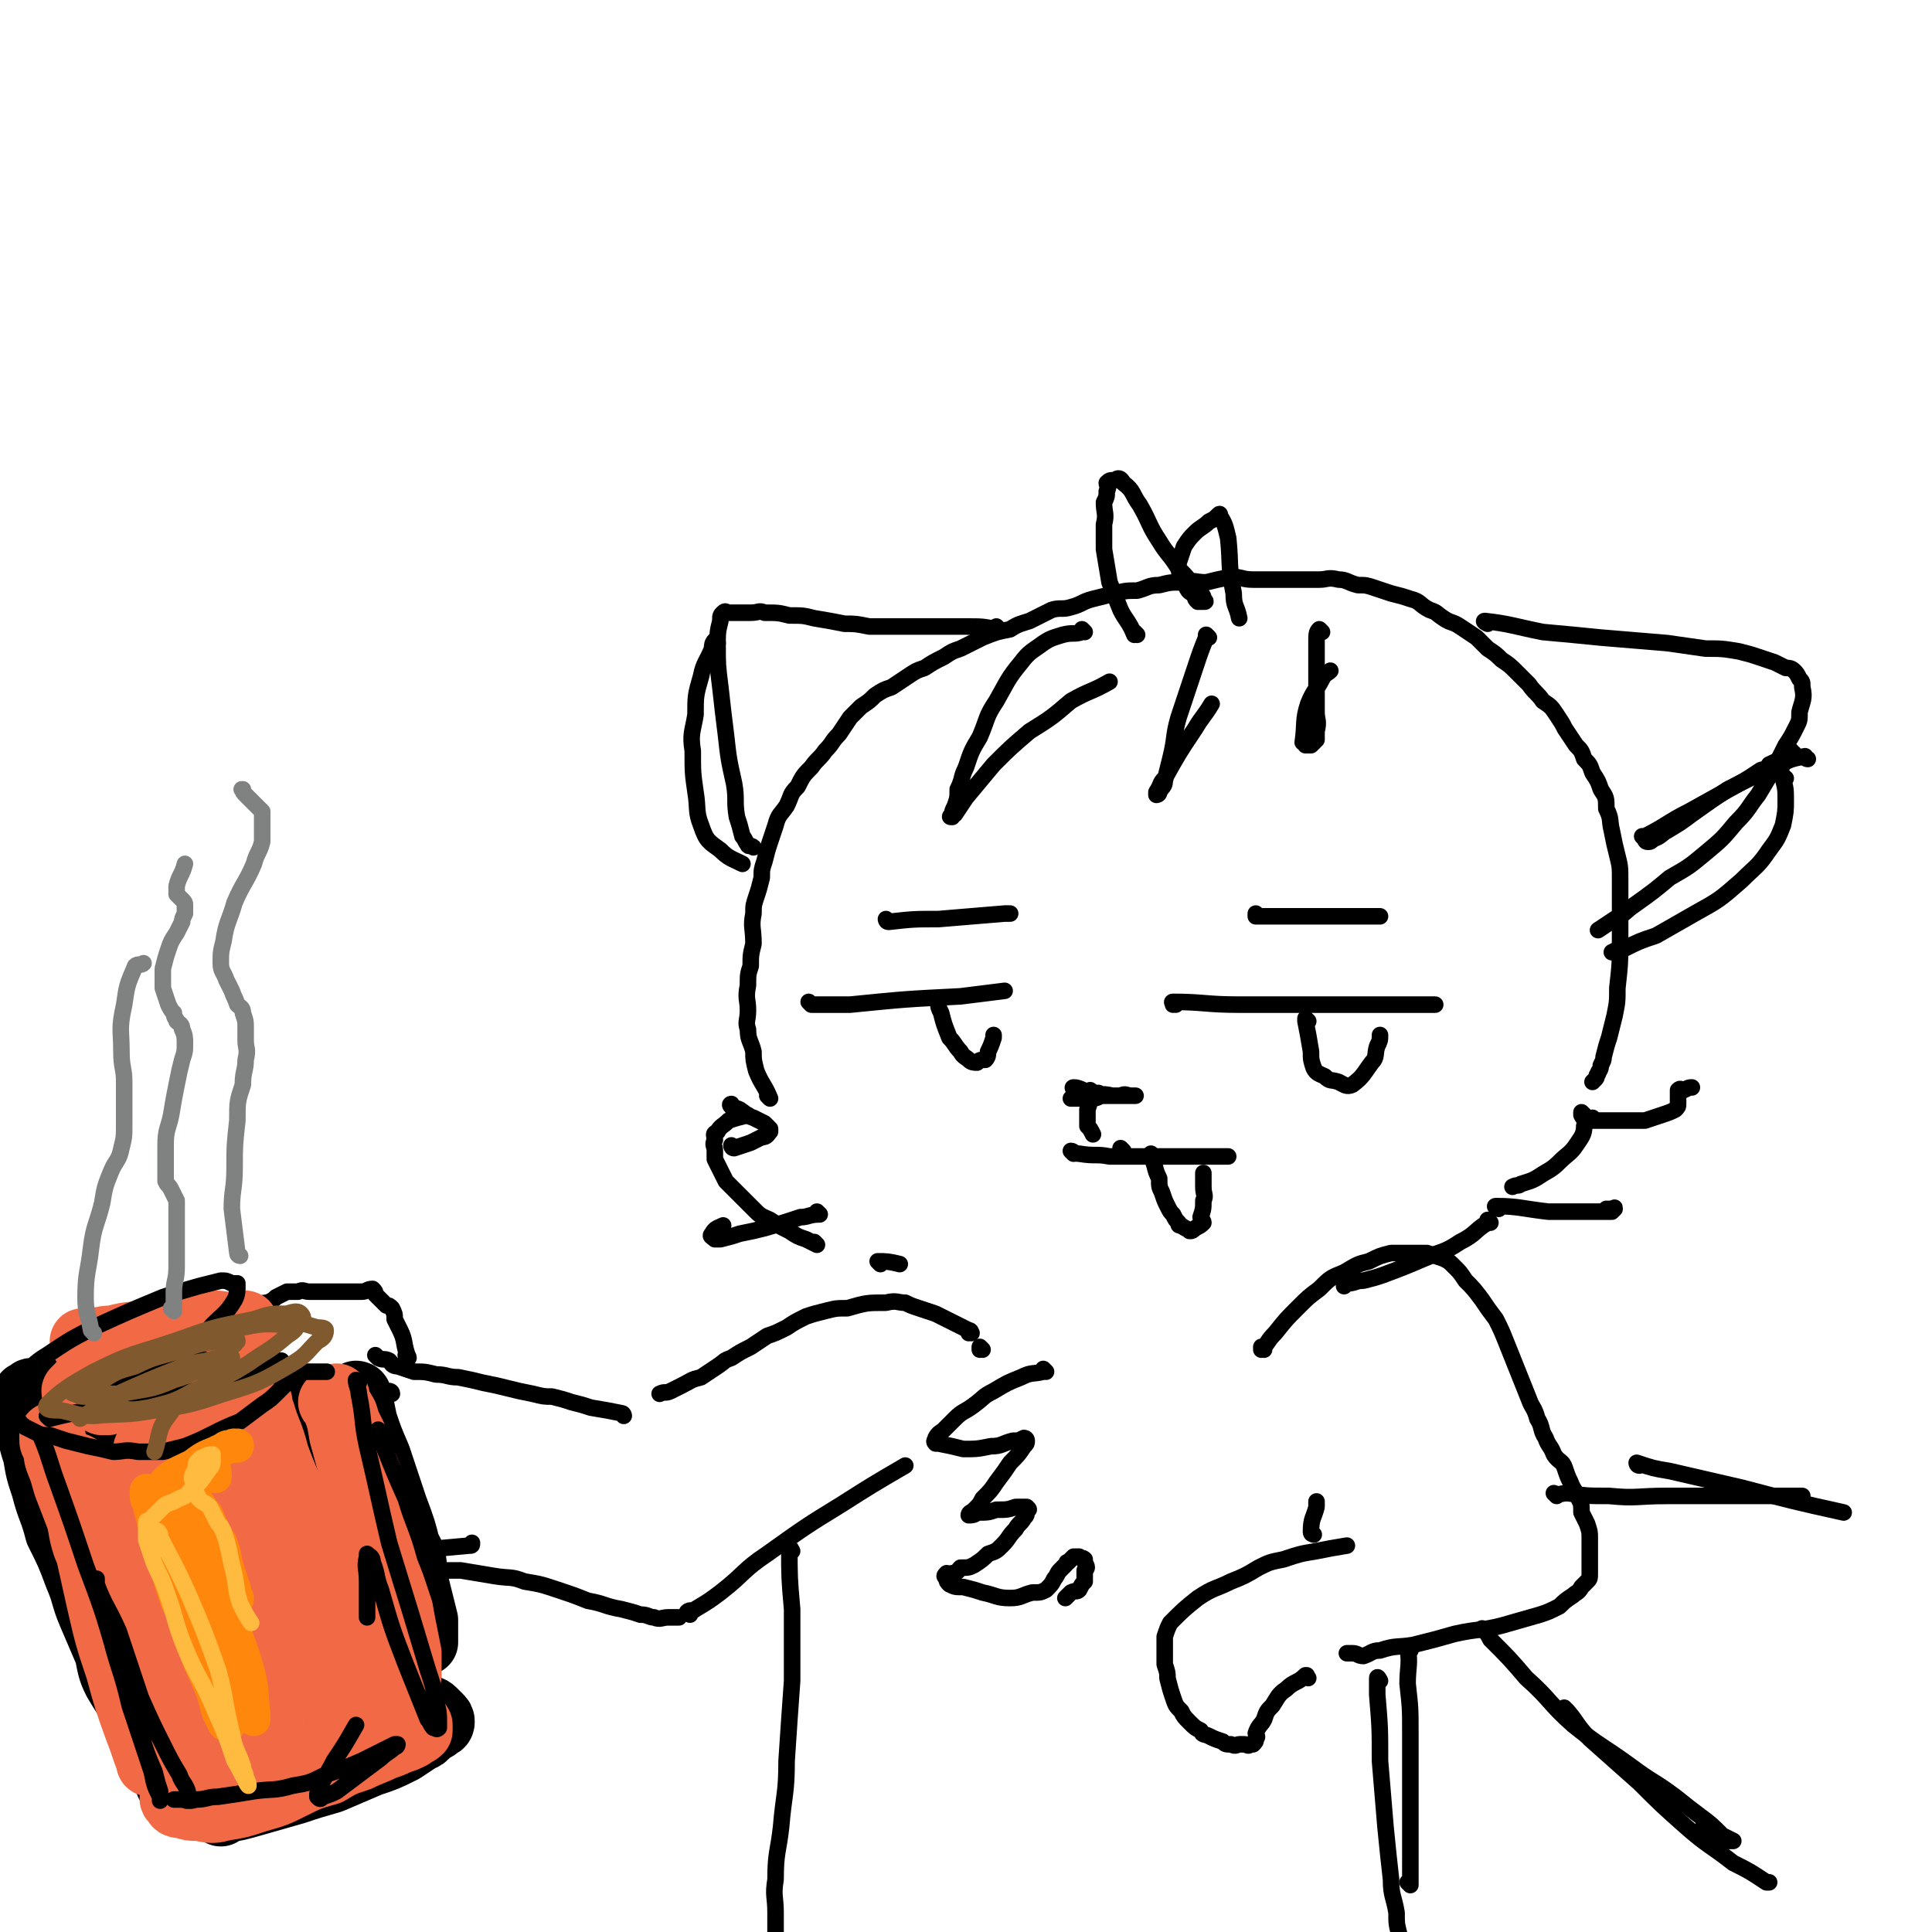 <svg viewBox='0 0 700 700' version='1.1' xmlns='http://www.w3.org/2000/svg' xmlns:xlink='http://www.w3.org/1999/xlink'><g fill='none' stroke='rgb(0,0,0)' stroke-width='6' stroke-linecap='round' stroke-linejoin='round'><path d='M426,364c0,0 -1,-1 -1,-1 0,0 0,0 0,1 0,0 0,0 0,0 1,0 -1,-1 0,-1 11,0 12,1 24,1 13,0 13,0 25,0 9,0 9,0 18,0 6,0 6,0 12,0 3,0 3,0 6,0 2,0 2,0 4,0 3,0 3,0 6,0 '/><path d='M474,370c0,0 -1,-1 -1,-1 0,0 0,0 0,1 1,5 1,5 2,11 0,3 0,3 1,6 1,2 2,2 4,3 2,2 2,1 5,2 2,1 3,2 5,1 4,-3 4,-4 7,-8 2,-2 1,-3 2,-6 1,-2 1,-2 1,-4 '/><path d='M294,364c0,0 -1,-1 -1,-1 0,0 0,0 1,1 0,0 0,0 0,0 2,0 2,0 4,0 5,0 5,0 10,0 20,-2 20,-2 40,-3 8,-1 8,-1 16,-2 0,0 0,0 0,0 '/><path d='M340,363c0,0 -1,-1 -1,-1 0,0 0,0 1,1 0,0 0,0 0,0 0,2 0,2 1,4 1,4 1,4 3,9 2,2 2,3 4,5 1,2 2,2 3,3 1,1 2,1 3,1 1,-1 1,-1 3,-1 1,-1 1,-2 1,-3 1,-2 1,-2 2,-5 0,-1 0,-1 0,-1 '/><path d='M390,395c0,0 -1,-1 -1,-1 0,0 0,0 0,1 0,0 0,0 0,0 1,0 -1,-1 0,-1 2,0 3,1 6,2 4,1 4,0 8,1 3,0 3,0 5,0 2,0 2,0 3,0 0,0 1,0 0,0 0,0 0,0 -1,0 -2,0 -2,-1 -4,0 -3,0 -3,0 -7,0 -2,1 -2,1 -5,1 -2,0 -2,0 -4,0 -1,0 -2,0 -2,0 1,0 2,0 3,0 2,-1 2,-1 4,-2 2,0 2,0 3,0 '/><path d='M396,396c0,0 -1,-1 -1,-1 0,0 0,0 0,1 0,0 0,0 0,0 0,3 0,3 -1,6 0,3 0,3 0,6 1,1 1,1 2,3 '/><path d='M389,418c0,0 -1,-1 -1,-1 1,0 1,1 3,1 6,1 6,0 11,1 5,0 5,0 11,0 6,0 6,0 13,0 7,0 7,0 15,0 2,0 2,0 4,0 '/><path d='M407,417c0,0 -1,-1 -1,-1 '/><path d='M418,419c0,0 -1,-1 -1,-1 0,0 0,0 0,1 2,4 1,4 3,8 0,3 0,3 1,5 1,3 1,3 2,5 1,2 1,2 2,3 1,2 1,2 2,3 0,1 0,1 1,1 1,1 2,1 3,2 1,0 1,0 2,-1 2,-1 2,-1 3,-2 0,-1 -1,-1 -1,-2 1,-3 1,-3 1,-6 1,-2 0,-2 0,-5 0,-3 0,-3 0,-5 '/><path d='M296,451c0,0 -1,-1 -1,-1 0,0 0,0 1,1 0,0 0,0 0,0 -2,-1 -2,-1 -4,-2 -3,-1 -3,-1 -6,-3 -4,-2 -4,-2 -7,-4 -2,-1 -3,-1 -5,-3 -2,-2 -2,-2 -4,-4 -1,-1 -1,-1 -3,-3 -2,-2 -2,-2 -4,-4 -1,-2 -1,-2 -2,-4 -1,-2 -1,-2 -2,-4 0,-1 0,-1 0,-3 0,-2 -1,-2 0,-4 0,-2 -1,-2 1,-3 1,-2 2,-2 4,-4 3,-1 3,-1 7,-2 '/><path d='M279,398c0,0 -1,-1 -1,-1 0,0 1,1 1,1 -2,-5 -3,-5 -5,-10 -1,-4 -1,-4 -1,-7 -1,-4 -2,-4 -2,-8 -1,-3 0,-3 0,-7 0,-4 -1,-4 0,-9 0,-4 0,-4 1,-7 0,-4 0,-4 1,-8 0,-6 -1,-6 0,-11 0,-3 0,-3 1,-6 1,-3 1,-3 2,-7 0,-3 0,-3 1,-6 1,-4 1,-4 2,-7 1,-3 1,-3 2,-6 1,-4 2,-4 4,-7 2,-4 1,-4 4,-7 2,-4 2,-4 5,-7 2,-3 3,-3 5,-6 3,-3 2,-3 5,-6 2,-3 2,-3 4,-6 2,-2 2,-2 4,-4 3,-2 3,-2 5,-4 3,-2 3,-2 6,-3 3,-2 3,-2 6,-4 3,-2 3,-2 6,-3 3,-2 3,-2 7,-4 3,-2 3,-2 6,-3 4,-2 4,-2 8,-4 5,-2 5,-2 10,-3 3,-2 4,-2 7,-3 4,-2 4,-2 8,-4 3,-1 4,0 7,-1 4,-1 4,-2 8,-3 4,-1 4,-1 8,-2 4,-1 4,-1 8,-1 4,-1 4,-2 8,-2 4,-1 4,-1 8,-1 5,-1 5,0 9,0 4,-1 4,-1 9,-2 4,0 4,1 8,1 3,0 3,0 7,0 4,0 4,0 8,0 5,0 5,0 9,0 3,0 3,-1 7,0 3,0 3,1 7,2 3,0 3,0 6,1 3,1 3,1 6,2 4,1 4,1 7,2 4,1 3,2 7,4 3,1 2,1 5,3 3,2 3,1 6,3 3,2 3,2 6,4 2,2 2,2 4,4 3,2 3,2 5,4 3,2 3,2 6,5 2,2 2,2 4,4 2,3 3,3 5,6 3,2 3,2 5,5 2,3 2,3 3,5 2,3 2,3 4,6 2,2 2,2 3,5 2,2 2,2 3,5 2,3 2,3 3,6 2,3 2,3 2,7 2,4 1,4 2,8 1,5 1,5 2,9 1,4 1,4 1,9 0,5 0,5 0,10 0,5 0,5 0,10 0,10 0,10 -1,19 0,5 0,5 -1,10 -1,4 -1,4 -2,8 -1,3 -1,3 -2,7 0,1 0,1 -1,3 0,2 -1,2 -1,3 -1,1 0,1 -1,2 0,0 0,0 -1,1 '/><path d='M574,404c0,0 -1,-1 -1,-1 0,0 0,0 0,1 0,0 0,0 0,0 1,2 2,2 1,4 0,3 -1,4 -3,7 -2,3 -3,3 -6,6 -3,3 -4,3 -7,5 -3,2 -4,2 -7,3 -1,1 -1,0 -3,1 '/><path d='M362,228c0,0 -1,-1 -1,-1 0,0 0,0 0,1 0,0 0,0 0,0 -5,-1 -5,-1 -11,-1 -4,0 -4,0 -8,0 -4,0 -4,0 -9,0 -4,0 -4,0 -9,0 -4,0 -4,0 -9,0 -5,-1 -5,-1 -9,-1 -5,-1 -5,-1 -11,-2 -4,-1 -4,-1 -9,-1 -4,-1 -4,-1 -9,-1 -2,-1 -2,0 -5,0 -3,0 -3,0 -5,0 -1,0 -1,0 -3,0 -1,0 -1,-1 -2,0 -1,1 -1,1 -1,3 -1,4 -1,4 -1,9 0,7 0,7 1,15 1,9 1,9 2,17 1,9 1,9 3,18 1,6 0,6 1,12 1,3 1,3 2,7 1,1 1,2 2,3 0,1 1,0 2,1 '/><path d='M260,233c0,0 -1,-1 -1,-1 0,0 0,0 1,1 0,0 0,0 0,0 0,0 -1,-1 -1,-1 -1,1 -1,2 -1,3 -2,5 -3,5 -4,10 -2,7 -2,7 -2,14 -1,6 -2,7 -1,13 0,8 0,8 1,15 1,6 0,7 2,12 2,6 3,6 7,9 3,3 4,3 8,5 '/><path d='M539,226c0,0 -2,-1 -1,-1 9,1 11,2 21,4 11,1 11,1 21,2 12,1 12,1 24,2 7,1 7,1 14,2 6,0 6,0 12,1 4,1 4,1 7,2 3,1 3,1 6,2 2,1 2,1 4,2 1,0 2,0 3,1 1,1 1,1 2,3 1,1 1,1 1,3 1,4 0,5 -1,9 0,3 0,3 -1,5 -2,4 -2,4 -4,7 -2,4 -2,4 -4,8 -3,5 -3,5 -6,10 -4,5 -3,5 -8,10 -5,6 -5,6 -11,11 -6,5 -6,5 -13,9 -6,5 -6,5 -13,10 -3,2 -3,3 -7,5 -3,2 -3,2 -6,4 0,0 0,0 0,0 '/><path d='M647,282c-1,0 -1,-1 -1,-1 0,0 0,0 0,1 0,0 0,0 0,0 1,4 1,4 1,8 0,4 0,4 -1,9 -2,5 -2,5 -5,9 -4,6 -5,6 -10,11 -8,7 -8,7 -17,12 -7,4 -7,4 -14,8 -6,2 -6,2 -12,5 -2,0 -2,0 -4,1 '/><path d='M322,334c0,0 -1,-1 -1,-1 0,0 0,1 1,1 9,-1 9,-1 18,-1 12,-1 12,-1 24,-2 1,0 1,0 2,0 '/><path d='M456,332c0,0 -1,-1 -1,-1 0,0 0,1 0,1 6,0 6,0 11,0 8,0 8,0 16,0 9,0 9,0 18,0 '/><path d='M393,229c0,0 -1,-1 -1,-1 0,0 0,0 0,1 0,0 0,0 0,0 -3,1 -3,0 -7,1 -3,1 -4,1 -7,3 -4,3 -5,3 -8,7 -5,6 -5,7 -9,14 -4,6 -3,6 -6,13 -3,5 -3,5 -5,11 -2,4 -1,4 -3,8 0,3 0,3 -1,6 -1,2 -1,2 -1,3 -1,1 -1,1 0,1 0,0 0,-1 1,-1 2,-3 2,-3 4,-6 5,-6 5,-6 10,-12 6,-6 6,-6 13,-12 8,-5 8,-5 15,-11 7,-4 7,-3 14,-7 '/><path d='M438,231c0,0 -1,-1 -1,-1 0,0 0,0 0,1 0,0 0,0 0,0 -2,5 -2,5 -4,11 -3,9 -3,9 -6,18 -2,7 -1,7 -3,15 -1,4 -1,4 -2,8 0,2 -1,2 -2,4 0,1 -1,1 -1,1 0,0 0,0 0,-1 2,-3 1,-3 3,-5 5,-9 5,-9 11,-18 3,-5 3,-4 6,-9 '/><path d='M479,229c0,0 -1,-1 -1,-1 -1,1 -1,2 -1,4 0,5 0,5 0,10 0,4 0,4 0,9 0,4 0,4 0,7 0,3 1,3 0,7 0,1 0,2 0,3 -1,1 -1,1 -2,2 -1,0 -1,0 -2,0 0,-1 -1,-1 -1,-1 1,-7 0,-8 2,-14 2,-5 3,-5 5,-9 1,-2 2,-2 3,-3 '/><path d='M412,230c0,0 -1,-1 -1,-1 0,0 0,0 0,1 0,0 0,0 0,0 -2,-5 -3,-5 -5,-9 -2,-5 -2,-5 -4,-10 -1,-6 -1,-6 -2,-12 0,-4 0,-4 0,-9 1,-4 0,-4 0,-8 1,-2 1,-2 1,-4 1,-2 0,-2 0,-3 1,-1 1,-1 3,-1 1,-1 2,-1 3,1 4,3 3,4 6,8 4,7 3,7 7,13 3,5 4,5 7,10 3,3 3,3 5,6 2,1 2,1 3,3 1,1 1,1 1,2 1,1 1,1 0,1 0,0 -1,0 -2,0 -1,-1 -1,-1 -1,-2 -2,-2 -2,-1 -3,-3 -1,-2 -1,-2 -2,-4 -1,-2 -1,-3 -1,-5 1,-3 1,-3 2,-6 2,-3 2,-3 4,-5 2,-2 3,-2 5,-4 2,-1 2,-1 3,-2 1,-1 1,-1 1,0 2,3 2,4 3,8 1,10 0,10 2,20 0,5 1,4 2,9 '/><path d='M319,458c0,0 -1,-1 -1,-1 3,0 4,0 8,1 '/><path d='M540,443c0,0 -1,-1 -1,-1 0,0 0,0 0,1 0,0 0,0 0,0 -5,3 -4,4 -10,7 -6,4 -6,3 -13,6 -7,3 -7,3 -15,6 -3,1 -3,1 -7,2 -3,0 -3,1 -6,1 0,0 0,0 -1,1 '/><path d='M458,489c0,0 -1,-1 -1,-1 0,0 0,0 0,1 0,0 0,0 0,0 3,-3 2,-3 5,-6 4,-5 4,-5 8,-9 4,-4 4,-4 8,-7 4,-4 4,-4 9,-6 5,-3 5,-3 9,-4 4,-2 4,-2 8,-3 3,0 3,0 7,0 3,0 3,0 6,0 3,1 3,1 6,2 2,1 2,1 4,3 2,2 2,2 4,5 3,3 3,3 6,7 2,3 2,3 5,7 2,4 2,4 4,9 2,5 2,5 4,10 2,5 2,5 4,10 1,3 2,3 3,7 2,3 1,4 3,7 1,3 2,3 3,6 2,3 3,2 4,5 1,3 1,3 2,5 1,3 2,3 3,6 1,2 1,2 1,5 1,2 1,2 2,4 1,3 1,3 1,5 0,2 0,2 0,3 0,2 0,2 0,4 0,1 0,1 0,2 0,1 0,1 0,2 0,1 0,1 0,2 0,2 0,2 -1,3 -1,1 -1,1 -2,2 -1,2 -2,2 -3,3 -3,2 -3,2 -5,4 -4,2 -4,2 -7,3 -7,2 -7,2 -14,4 -8,2 -8,1 -17,3 -7,2 -7,2 -15,4 -6,1 -6,0 -12,2 -3,0 -3,1 -6,2 -2,0 -2,-1 -4,-1 -1,0 -1,0 -2,0 '/><path d='M474,608c0,0 -1,-1 -1,-1 0,0 0,0 0,0 0,0 0,0 0,0 1,1 0,0 0,0 0,0 1,0 0,0 -3,3 -4,2 -7,5 -3,2 -3,3 -5,6 -2,2 -2,2 -3,5 -1,2 -2,2 -3,5 0,1 1,1 0,2 0,1 0,1 -1,2 0,0 0,0 -1,0 -1,1 -1,0 -2,0 -1,0 -1,0 -2,0 -1,0 -1,1 -3,0 -2,0 -2,0 -3,-1 -3,-1 -3,-1 -5,-2 -2,-1 -2,0 -3,-2 -2,-1 -2,-1 -4,-3 -2,-2 -2,-2 -3,-4 -2,-2 -2,-2 -3,-5 -1,-3 -1,-3 -2,-7 0,-2 0,-2 -1,-5 0,-2 0,-2 0,-5 0,-3 0,-3 0,-5 1,-3 1,-3 2,-5 5,-5 5,-5 10,-9 6,-4 6,-3 12,-6 5,-2 5,-2 10,-5 4,-2 4,-2 9,-3 6,-2 6,-2 12,-3 5,-1 5,-1 11,-2 '/><path d='M476,556c0,0 -1,-1 -1,-1 0,0 0,0 0,0 0,0 0,0 0,0 1,1 0,1 0,0 0,-5 1,-5 2,-9 0,-1 0,-1 0,-2 '/><path d='M356,489c0,0 -1,-1 -1,-1 0,0 0,0 0,1 '/><path d='M352,483c0,0 -1,-1 -1,-1 0,0 0,0 0,1 0,0 0,0 0,0 1,0 1,-1 0,-1 -6,-3 -6,-3 -12,-6 -3,-1 -3,-1 -6,-2 -3,-1 -3,-1 -5,-2 -3,0 -3,-1 -7,0 -7,0 -7,0 -14,2 -4,0 -4,0 -8,1 -4,1 -4,1 -7,2 -4,2 -4,2 -7,4 -4,2 -4,2 -7,3 -3,2 -3,2 -6,4 -4,2 -4,2 -7,4 -3,1 -2,1 -5,3 -3,2 -3,2 -6,4 -4,1 -3,1 -7,3 -2,1 -2,1 -4,2 -2,1 -2,0 -4,1 0,0 0,0 0,0 '/><path d='M226,513c0,0 -1,-1 -1,-1 0,0 0,0 1,1 0,0 0,0 0,0 0,0 -1,-1 -1,-1 0,0 0,0 1,1 0,0 0,0 0,0 0,0 0,-1 -1,-1 -5,-1 -5,-1 -11,-2 -3,-1 -3,-1 -7,-2 -3,-1 -3,-1 -7,-2 -3,0 -3,0 -7,-1 -5,-1 -5,-1 -9,-2 -4,-1 -4,-1 -9,-2 -4,-1 -4,-1 -9,-2 -4,0 -4,-1 -8,-1 -4,-1 -4,-1 -8,-1 -3,-1 -3,-1 -6,-2 -2,0 -2,-1 -3,-2 -2,-1 -2,0 -4,-1 -1,-1 -1,-1 -1,-1 '/><path d='M148,492c0,0 -1,-1 -1,-1 0,0 1,0 1,1 0,0 0,0 0,0 0,0 -1,-1 -1,-1 0,0 1,0 1,1 0,0 0,0 0,0 -2,-5 -1,-6 -3,-10 -1,-2 -1,-2 -2,-4 0,-2 0,-2 -1,-4 -1,-1 -1,-1 -2,-1 -1,-1 -1,-1 -2,-2 -1,-1 -1,-1 -2,-2 0,-1 0,-1 -1,-2 -2,0 -2,1 -4,1 -2,0 -2,0 -4,0 -2,0 -2,0 -5,0 -2,0 -2,0 -5,0 -3,0 -3,0 -5,0 -2,0 -2,-1 -4,0 -2,0 -2,0 -4,0 -2,1 -2,1 -4,2 -1,1 -1,1 -3,2 -1,0 -2,0 -3,1 -1,0 -1,0 -2,0 -1,1 -1,1 -3,2 -1,1 -1,0 -2,2 -1,1 -1,1 -2,3 -1,2 -1,2 -2,4 0,1 0,1 0,3 0,2 -1,2 0,4 0,1 1,1 2,2 1,1 1,2 2,2 3,1 3,1 6,2 2,0 2,0 4,0 '/><path d='M114,507c0,0 -1,-1 -1,-1 0,0 1,0 1,1 0,0 0,0 0,0 2,1 2,1 5,2 1,1 2,0 3,2 2,1 2,1 4,3 1,2 1,2 2,4 2,3 2,3 3,5 2,3 1,3 2,6 1,2 1,2 2,4 0,2 1,2 1,4 0,1 0,1 0,3 0,1 0,1 0,2 0,1 0,1 0,1 0,1 0,1 -1,2 -1,1 -1,1 -2,2 -1,1 -1,1 -1,2 -1,1 -1,1 -2,1 -1,1 -1,0 -2,0 -1,0 -1,0 -2,0 -1,1 -1,1 -3,2 -1,0 -1,0 -2,0 -2,1 -2,0 -3,0 -1,0 -1,0 -2,0 -1,0 -1,0 -1,0 -2,0 -2,0 -3,0 -1,0 -1,0 -2,0 -1,0 -1,0 -2,0 -1,0 -1,0 -1,0 -1,0 -1,1 -2,0 -1,0 -1,0 -2,-1 -1,-1 -1,-1 -2,-3 -1,-2 -1,-2 -3,-5 -2,-3 -2,-3 -3,-6 -2,-3 -2,-3 -4,-7 -1,-3 -1,-3 -2,-7 0,-3 0,-3 0,-7 '/><path d='M111,559c0,0 -1,-1 -1,-1 0,0 1,0 1,0 0,0 0,0 0,0 0,3 0,3 1,5 1,2 1,3 2,5 1,2 1,2 4,3 2,2 2,1 4,2 5,1 5,1 10,2 3,0 3,0 6,-1 2,0 2,1 4,0 1,0 1,0 2,0 1,-1 2,-1 2,-2 0,-1 0,-1 0,-2 0,-1 0,-1 0,-1 0,-1 0,-1 0,-2 0,-1 0,-1 -1,-2 0,-1 -1,-1 -1,-2 -1,-1 -1,-2 -2,-3 -2,-3 -2,-3 -4,-6 -1,-2 -1,-2 -1,-5 0,-1 0,-1 0,-2 '/><path d='M139,564c0,0 -1,-1 -1,-1 0,0 0,0 1,0 4,0 5,0 9,-1 11,-1 11,-1 22,-2 1,0 1,0 1,-1 '/><path d='M151,556c0,0 -1,-1 -1,-1 0,0 1,0 1,0 0,0 0,0 0,0 0,1 -1,0 -1,0 0,0 1,0 1,0 '/><path d='M141,570c0,0 -1,-1 -1,-1 0,0 1,0 1,0 0,0 0,0 0,0 4,0 4,0 8,0 4,0 4,0 8,0 5,0 5,0 10,0 6,1 6,1 12,2 6,1 6,0 11,2 6,1 6,1 12,3 6,2 6,2 11,4 6,1 6,2 12,3 4,1 4,1 7,2 3,0 3,1 5,1 2,1 3,0 5,0 2,0 2,0 4,0 '/><path d='M250,585c0,0 -1,-1 -1,-1 1,-1 2,0 3,-1 5,-3 5,-3 9,-6 9,-7 8,-8 17,-14 14,-10 14,-10 27,-18 11,-7 11,-7 23,-14 '/><path d='M287,562c0,0 -1,-2 -1,-1 0,10 0,11 1,22 0,13 0,13 0,26 -1,14 -1,14 -2,29 0,12 -1,12 -2,24 -1,9 -2,9 -2,19 -1,6 0,6 0,12 0,3 0,3 0,7 '/></g>
<g fill='none' stroke='rgb(0,0,0)' stroke-width='24' stroke-linecap='round' stroke-linejoin='round'><path d='M130,506c0,0 -1,-1 -1,-1 0,0 1,0 1,1 0,0 0,0 0,0 1,4 1,4 2,9 2,6 2,6 5,13 3,9 3,9 6,18 3,8 3,8 5,16 1,7 1,7 2,14 1,4 1,4 2,9 1,3 1,3 2,6 0,1 0,2 0,3 0,1 0,1 0,1 0,0 0,0 0,-1 0,-1 0,-1 0,-2 0,-2 0,-3 0,-5 -1,-4 -1,-4 -2,-8 -1,-4 -1,-4 -2,-8 0,-4 0,-5 -1,-8 -2,-4 -2,-4 -4,-7 -2,-4 -2,-4 -4,-7 -1,-4 -1,-4 -3,-7 -2,-4 -2,-4 -4,-7 -1,-3 -1,-3 -2,-5 -1,-2 -1,-2 -1,-3 '/><path d='M105,506c0,0 0,-1 -1,-1 0,0 1,0 1,1 0,0 0,0 0,0 0,0 0,-1 -1,-1 0,0 1,0 1,1 -2,1 -3,1 -5,2 -3,0 -3,0 -5,1 -1,1 -1,1 -3,2 0,0 0,0 0,0 '/><path d='M90,510c0,0 0,-1 -1,-1 0,0 1,0 1,1 0,0 0,0 0,0 -3,-4 -3,-4 -5,-8 -1,-3 -1,-3 -3,-5 -1,-1 -1,-2 -2,-3 0,-1 0,-1 -1,-2 -1,-1 -1,0 -2,-1 -1,-1 -1,-1 -1,-2 0,-1 0,-1 0,-2 0,-1 0,-1 0,-2 0,0 0,0 0,0 0,0 0,0 0,0 -1,0 -1,0 -1,0 -1,0 -1,0 -1,0 -1,0 -1,0 -2,0 -1,0 -1,-1 -2,0 -1,0 -1,0 -2,1 -1,1 -1,1 -3,2 -1,1 -1,1 -3,2 -2,1 -2,0 -4,1 -2,1 -2,1 -4,2 -2,1 -2,1 -4,2 -1,1 -1,1 -3,2 -2,0 -2,0 -4,0 -1,1 -2,0 -3,1 -2,0 -2,0 -4,1 -1,0 -2,0 -3,1 -2,0 -2,0 -4,0 -1,1 -1,0 -2,1 -1,0 -1,0 -3,0 0,0 0,-1 -1,0 -1,0 -1,0 -2,0 -1,1 -1,1 -2,1 0,0 -1,0 -1,1 -1,0 -1,0 -2,1 -1,0 -1,-1 -2,0 -1,0 -1,0 -2,0 -1,0 -1,0 -1,1 -1,0 -2,0 -2,1 -1,1 0,1 0,2 0,0 0,0 0,1 0,0 0,0 0,1 0,1 0,1 0,1 0,1 0,1 0,2 0,1 1,1 1,3 1,2 0,2 1,4 1,4 1,4 2,7 1,6 1,6 3,12 2,8 3,8 5,16 4,8 4,8 7,16 3,7 2,7 5,14 3,7 3,7 6,14 1,5 1,6 3,10 3,5 3,5 6,9 2,4 2,4 3,8 2,2 2,2 4,5 1,2 1,2 2,5 1,2 1,2 2,3 1,2 1,2 2,4 0,1 -1,2 0,3 0,1 1,1 1,2 0,0 0,0 0,0 2,1 3,0 6,0 '/><path d='M80,657c0,0 0,-1 -1,-1 0,0 1,0 1,0 6,-1 6,-1 13,-3 7,-2 7,-2 14,-4 6,-2 6,-2 13,-4 7,-3 7,-3 14,-6 6,-2 6,-2 12,-5 3,-2 3,-2 6,-4 3,-1 2,-2 4,-3 2,-1 2,-1 3,-2 1,0 1,-1 1,-1 0,-1 0,-1 -1,-2 -1,-1 -1,-1 -2,-2 -1,-1 -2,-1 -4,-2 -4,-1 -4,-1 -8,-2 -6,-3 -6,-4 -12,-7 -7,-5 -8,-4 -14,-10 -7,-5 -6,-5 -12,-11 -7,-8 -8,-8 -15,-16 -6,-8 -6,-9 -12,-18 -5,-8 -5,-8 -10,-16 -3,-7 -3,-7 -7,-14 -2,-4 -2,-4 -5,-7 -2,-4 -2,-4 -5,-7 0,-1 -1,-1 -1,0 0,7 0,8 2,17 3,18 3,18 7,36 4,16 4,16 8,32 4,11 4,10 8,21 2,6 2,6 4,13 1,3 1,3 2,6 0,1 0,2 0,3 0,1 -1,1 -1,0 -3,-5 -3,-5 -6,-11 -6,-16 -7,-16 -12,-32 -7,-17 -6,-17 -12,-34 -4,-11 -4,-11 -7,-23 -2,-6 -2,-6 -3,-12 -1,-3 -1,-3 0,-5 0,-1 1,-1 1,-1 5,8 6,9 10,18 8,18 8,18 16,37 7,15 6,15 12,30 4,9 4,9 7,19 2,4 2,4 4,9 1,2 1,2 2,4 0,0 0,0 0,-1 -1,-7 -1,-7 -2,-14 -2,-19 -2,-19 -5,-38 -2,-19 -3,-19 -6,-37 -2,-11 -2,-11 -3,-22 -1,-5 0,-5 0,-11 0,-2 0,-2 1,-4 0,-1 1,-1 1,0 5,5 6,4 10,11 9,17 9,17 15,35 6,16 6,17 11,34 2,9 2,9 5,19 1,5 1,5 2,10 0,3 1,4 1,5 0,1 -1,0 -1,0 -2,-7 -2,-7 -4,-15 -3,-18 -3,-18 -6,-36 -4,-18 -5,-18 -8,-36 -2,-9 -2,-9 -3,-19 0,-4 0,-4 0,-8 0,-1 -1,-3 0,-3 1,1 3,2 4,5 6,13 6,13 11,28 5,14 4,14 7,29 3,12 3,12 5,25 1,7 0,7 1,14 0,4 0,4 1,7 0,1 0,1 0,2 '/></g>
<g fill='none' stroke='rgb(242,105,70)' stroke-width='24' stroke-linecap='round' stroke-linejoin='round'><path d='M121,509c0,0 -1,-1 -1,-1 0,0 1,0 1,1 2,5 2,5 3,11 3,11 3,11 6,21 3,11 3,11 7,21 3,9 3,8 6,17 2,7 1,7 3,14 1,6 1,6 2,11 0,1 0,1 0,3 0,0 0,0 0,0 0,0 0,0 0,0 0,-1 0,-1 0,-2 0,-3 0,-3 0,-6 -1,-5 -1,-5 -2,-10 -1,-5 -1,-6 -2,-11 -1,-5 -2,-4 -3,-9 -1,-3 -1,-3 -1,-7 -1,-3 -1,-3 -1,-6 -1,-4 -1,-4 -2,-7 -1,-4 -1,-4 -2,-7 0,-3 0,-3 -1,-6 -1,-3 -1,-3 -2,-5 -1,-2 -1,-2 -2,-4 -1,-2 -1,-2 -2,-3 0,-2 0,-2 0,-4 -1,-2 -1,-2 -2,-4 -1,-1 0,-1 -1,-3 0,-1 -1,-1 -1,-2 -1,-1 -1,-1 -2,-2 0,-1 0,-1 0,-2 0,0 0,0 0,-1 0,0 0,0 0,0 '/><path d='M133,546c0,0 -1,-1 -1,-1 0,1 1,2 2,3 1,5 1,5 3,10 2,6 2,6 3,12 1,5 0,5 1,11 0,4 1,4 1,9 0,4 0,4 -1,7 0,3 0,3 -2,5 0,2 0,2 -1,4 -1,1 -1,1 -2,2 -1,1 -1,1 -2,2 -1,0 -1,0 -2,0 0,1 0,0 -1,0 -1,0 -1,0 -2,0 -1,0 -1,1 -2,0 -1,0 -1,0 -2,-1 -1,-1 -1,-1 -1,-2 -1,-1 -1,-1 -2,-2 -1,-3 -1,-3 -3,-6 -2,-6 -3,-6 -5,-12 -3,-9 -2,-9 -6,-18 -2,-7 -3,-6 -6,-13 -3,-6 -3,-6 -6,-12 -2,-5 -2,-5 -4,-10 -2,-5 -2,-5 -4,-9 -1,-3 -1,-3 -2,-6 -1,-2 -1,-2 -2,-4 -1,-1 -1,-1 -2,-2 0,-1 0,-1 0,-2 0,0 1,0 1,1 3,4 3,4 5,8 6,11 5,11 10,21 6,13 7,13 11,26 4,12 4,13 6,25 2,7 2,7 3,14 0,3 0,3 1,6 0,2 0,3 0,3 -1,0 -2,-1 -2,-2 -2,-5 -1,-5 -3,-11 -3,-11 -4,-11 -7,-22 -3,-12 -4,-12 -6,-24 -3,-10 -3,-10 -4,-20 -2,-8 -2,-8 -3,-15 -1,-4 0,-4 0,-8 0,-1 0,-1 0,-3 0,-1 0,-2 0,-2 0,1 0,2 1,4 2,7 3,7 5,15 4,11 3,11 7,22 3,9 4,9 7,18 3,10 3,10 6,19 2,7 2,7 4,14 2,6 2,5 4,11 1,3 1,3 2,7 1,3 1,3 2,6 0,2 1,2 1,3 0,2 0,2 -1,3 0,1 -1,1 -2,2 0,1 0,1 -1,2 -2,1 -2,1 -4,1 -2,1 -2,2 -4,2 -3,1 -3,0 -6,0 -3,0 -3,0 -6,0 -3,1 -3,1 -6,1 -4,1 -4,1 -8,2 -4,1 -4,1 -7,2 -2,1 -2,1 -5,2 -2,0 -2,0 -4,0 -1,1 -1,0 -2,0 -1,0 -1,0 -2,0 -1,0 -1,0 -1,0 -1,0 -1,0 -2,0 -1,0 -1,0 -2,0 -1,0 -1,0 -2,0 -1,0 -1,1 -1,0 -2,0 -1,-1 -2,-2 -1,-1 -1,-1 -2,-2 -1,0 -1,0 -2,-1 -1,-2 -2,-2 -3,-5 -3,-5 -3,-5 -5,-10 -3,-9 -3,-9 -6,-17 -3,-9 -3,-9 -5,-17 -3,-8 -3,-8 -6,-16 -2,-7 -2,-7 -5,-14 -2,-6 -1,-6 -3,-12 -2,-5 -2,-5 -4,-10 -1,-4 -1,-4 -3,-9 -1,-3 0,-3 -1,-5 -1,-2 -1,-1 -1,-3 0,0 0,-1 0,-1 0,1 0,2 1,4 2,7 2,7 4,14 5,13 5,13 10,26 4,13 4,13 8,26 3,9 3,9 6,17 2,7 2,7 4,13 1,5 1,5 2,10 1,3 1,3 1,6 0,2 0,2 0,3 0,0 0,0 0,0 -1,0 -1,0 -1,-1 -2,-5 -2,-6 -4,-11 -4,-11 -4,-11 -7,-22 -4,-12 -4,-12 -7,-25 -2,-9 -2,-9 -4,-18 -2,-6 -2,-6 -3,-11 -1,-5 -1,-5 -2,-9 0,-3 0,-3 0,-5 0,-2 0,-2 0,-4 0,-1 -1,-2 0,-2 1,0 2,1 3,2 6,6 6,6 10,13 8,12 8,12 14,25 6,12 5,13 11,25 3,8 4,8 7,17 3,6 3,6 5,13 0,4 0,4 1,8 0,2 0,2 0,4 0,0 -1,1 -1,0 -2,-3 -3,-3 -4,-7 -5,-14 -5,-14 -9,-28 -5,-17 -5,-17 -8,-34 -2,-13 -1,-13 -2,-26 -1,-5 -1,-5 -1,-11 0,-3 0,-3 0,-5 0,-1 0,-2 0,-2 1,2 1,3 2,5 4,14 4,14 7,27 4,13 3,13 7,26 3,9 3,9 6,19 1,6 1,7 2,13 0,5 -1,5 -1,10 0,3 0,4 -1,7 -1,3 -1,3 -3,6 -1,2 -2,2 -3,4 -2,1 -2,2 -3,3 -1,1 -1,1 -2,2 -1,1 -1,1 -1,2 0,1 0,1 0,2 0,0 -1,1 0,1 1,2 1,2 3,2 3,1 3,1 6,1 5,1 5,1 9,0 6,-1 6,-1 12,-3 7,-2 7,-2 13,-5 6,-3 6,-3 13,-5 5,-3 5,-3 11,-5 4,-2 5,-2 9,-4 3,-1 3,-1 5,-2 3,-1 3,-1 5,-2 1,-1 2,-1 3,-2 0,-1 0,-1 0,-2 0,0 -1,0 -1,-1 -1,0 -1,0 -2,0 -2,1 -2,0 -3,1 -3,0 -3,1 -6,2 -5,1 -5,1 -10,2 -5,2 -5,2 -10,4 -4,1 -4,1 -8,3 -3,2 -3,2 -6,4 -3,2 -3,2 -6,3 -3,2 -3,2 -5,3 -2,1 -2,1 -4,2 -2,0 -2,1 -4,0 -1,0 -2,1 -3,-1 -3,-2 -3,-3 -5,-7 -4,-9 -3,-9 -6,-19 -4,-11 -3,-11 -6,-21 -2,-9 -2,-9 -3,-17 -1,-4 -1,-4 -1,-7 0,-2 0,-2 0,-3 0,0 0,0 0,1 2,5 3,5 4,11 3,9 2,9 5,18 1,8 1,8 3,15 1,3 1,3 2,7 1,2 1,2 1,4 0,0 0,1 0,0 0,-3 0,-4 -1,-8 -1,-12 -1,-12 -3,-24 -1,-13 -1,-13 -2,-26 -2,-16 -2,-16 -3,-32 0,-3 0,-3 0,-6 0,-1 0,-2 0,-2 0,1 0,2 0,3 2,9 2,9 4,18 3,12 3,12 6,24 2,10 1,10 3,19 1,5 2,5 3,10 0,2 1,2 1,4 0,1 0,1 0,1 0,0 0,0 0,-1 -1,-7 0,-7 -1,-14 -2,-9 -3,-8 -6,-17 -5,-14 -5,-14 -10,-28 -2,-5 -2,-5 -4,-9 -2,-3 -2,-3 -4,-6 -1,-2 -1,-2 -2,-4 -1,-1 -1,-1 -2,-2 0,0 0,0 0,0 '/><path d='M28,505c0,0 -1,0 -1,-1 5,-5 5,-6 11,-10 6,-4 6,-4 13,-7 8,-4 8,-4 16,-6 4,-1 4,-1 8,-1 4,-1 4,0 8,0 3,0 3,0 5,0 0,0 1,-1 1,0 0,1 0,1 -1,3 -2,3 -2,3 -5,5 -4,3 -4,3 -9,6 -5,3 -5,3 -10,6 -6,2 -6,2 -12,5 -4,1 -4,1 -8,2 -3,1 -3,0 -5,1 -1,0 -2,0 -2,0 -1,-2 0,-3 1,-4 8,-5 8,-5 17,-10 0,0 0,0 1,0 '/><path d='M31,487c0,0 0,-1 -1,-1 0,0 1,1 1,1 5,-1 5,-2 10,-2 7,-2 7,-1 14,-2 7,-1 7,-1 14,-1 4,-1 4,-1 8,0 4,1 5,1 7,4 1,2 0,3 -1,6 -2,4 -2,5 -5,8 -5,5 -6,4 -11,8 -3,1 -3,1 -5,3 -3,2 -3,2 -5,3 -1,1 -1,1 -2,1 -1,-1 -1,-1 -1,-2 1,-1 2,-2 4,-3 6,-3 6,-3 11,-5 5,-2 5,-3 9,-3 4,0 5,0 7,3 4,4 4,4 6,10 3,8 2,8 3,16 2,12 2,12 2,24 1,13 1,13 1,26 0,12 0,12 0,25 0,8 0,8 1,16 0,5 0,5 0,11 0,2 0,2 0,4 0,0 -1,1 -1,0 -1,0 -1,-1 -1,-3 0,-9 2,-9 1,-18 -2,-16 -4,-16 -7,-32 -2,-14 -2,-14 -5,-27 -1,-7 -1,-7 -3,-14 0,-3 -1,-3 -2,-5 0,-1 0,-2 0,-2 0,2 0,3 1,6 2,12 3,12 5,23 3,11 3,11 5,23 2,9 3,9 4,17 1,5 1,5 1,9 0,3 0,3 0,5 0,0 -1,1 -1,0 -1,-1 -1,-1 -1,-3 -2,-10 -2,-10 -3,-21 -2,-14 -3,-14 -4,-29 0,-13 0,-13 1,-26 0,-8 1,-9 2,-17 1,-2 1,-2 2,-3 1,-1 2,-2 2,-1 4,5 4,5 7,11 5,12 5,12 10,25 3,11 3,11 5,21 2,8 2,8 3,16 1,4 2,4 2,7 1,1 1,2 1,3 0,0 0,-1 0,-2 1,-6 1,-6 2,-13 1,-10 1,-10 1,-20 1,-9 1,-9 2,-18 1,-3 1,-3 2,-6 0,0 0,-1 0,-1 1,4 2,4 3,9 2,9 3,9 3,19 1,13 0,13 0,27 '/></g>
<g fill='none' stroke='rgb(0,0,0)' stroke-width='6' stroke-linecap='round' stroke-linejoin='round'><path d='M16,522c0,0 -1,-2 -1,-1 3,7 3,9 6,17 5,14 5,14 10,29 6,16 6,16 11,33 5,13 5,14 9,28 2,7 2,7 5,14 1,4 1,4 2,7 0,2 0,2 0,3 0,1 0,0 0,-1 -2,-4 -2,-4 -3,-9 -4,-12 -4,-12 -8,-24 -3,-13 -4,-13 -7,-25 -2,-7 -2,-7 -3,-13 -1,-3 -1,-3 -2,-6 0,-1 0,-2 0,-2 0,0 0,1 0,2 3,8 4,8 8,17 4,12 4,12 8,24 4,9 4,9 8,17 3,6 3,6 6,11 1,3 2,3 3,6 0,1 0,1 0,2 0,1 0,1 0,1 0,1 -1,0 -1,0 -1,0 -1,0 -1,0 -1,0 -1,0 -2,0 0,0 -1,0 -1,0 1,0 1,0 2,0 3,0 3,1 6,0 4,0 4,-1 8,-1 7,-1 7,-1 13,-2 7,-1 7,0 14,-2 6,-1 6,-1 12,-4 6,-2 6,-2 13,-5 4,-2 4,-2 8,-4 2,-1 2,-1 4,-2 0,0 1,0 1,0 0,1 -1,1 -1,1 -2,2 -3,2 -5,4 -4,3 -4,3 -8,6 -4,3 -4,3 -8,6 -2,1 -2,1 -5,2 -1,1 -1,1 -2,0 0,0 0,0 0,-1 2,-6 3,-6 6,-12 4,-6 4,-6 8,-13 '/><path d='M18,514c0,0 0,-1 -1,-1 0,0 1,1 1,1 8,-2 9,-2 17,-4 10,-2 10,-2 20,-3 10,-2 10,-2 20,-4 8,-1 8,-2 15,-3 5,-1 5,-1 11,-2 2,-1 2,0 5,0 1,-1 1,0 2,0 0,0 0,-1 0,0 -1,1 -1,1 -3,2 -2,2 -2,2 -4,4 -3,3 -3,3 -6,5 -4,3 -4,3 -8,6 -5,2 -5,2 -11,5 -4,2 -4,2 -9,4 -4,1 -4,1 -8,2 -5,0 -5,0 -9,0 -5,-1 -5,0 -9,0 -4,-1 -4,-1 -9,-2 -4,-1 -4,-1 -8,-2 -3,-1 -3,-1 -6,-2 -3,0 -3,0 -5,-1 -2,-1 -2,-1 -4,-2 -1,-1 -2,-1 -2,-2 -2,-2 -2,-2 -2,-5 0,-2 -1,-2 0,-5 1,-3 1,-3 3,-6 4,-4 4,-5 9,-8 9,-6 9,-6 19,-11 11,-5 11,-5 23,-10 6,-2 6,-2 13,-4 4,-1 4,-1 8,-2 2,0 2,0 4,1 1,0 2,0 2,0 0,3 0,4 -1,6 -3,5 -4,5 -8,9 -5,6 -5,6 -11,10 -6,5 -7,4 -14,8 -4,3 -4,3 -9,5 -2,1 -2,1 -5,2 -1,0 -2,0 -2,0 0,-1 1,-2 3,-3 0,0 0,0 0,0 '/><path d='M85,487c0,0 0,-1 -1,-1 0,0 1,0 1,1 '/><path d='M130,501c0,0 -1,-1 -1,-1 0,2 1,3 1,5 2,10 1,10 3,19 4,17 4,18 8,35 4,13 4,13 8,26 3,10 3,10 6,20 2,6 2,6 3,12 1,3 1,4 1,7 0,1 0,2 0,2 -1,1 -1,0 -2,0 -1,-1 -1,-2 -2,-3 -4,-10 -4,-10 -8,-20 -5,-13 -5,-13 -9,-27 -2,-5 -1,-5 -3,-10 0,-2 -1,-2 -2,-3 0,0 0,0 0,1 -1,4 0,4 0,9 0,4 0,4 0,8 0,2 0,2 0,5 0,0 0,0 0,0 '/><path d='M72,492c0,0 -1,-1 -1,-1 2,1 3,2 6,3 7,1 7,2 14,2 7,1 7,0 14,1 4,0 4,0 8,0 2,0 2,0 4,0 1,0 2,0 1,0 0,0 -1,0 -2,0 -3,0 -3,0 -5,0 -4,-1 -4,-1 -8,-2 -3,0 -3,0 -5,-1 -1,-1 -2,-1 -1,-1 1,-1 3,0 5,0 '/><path d='M142,505c0,0 -1,-1 -1,-1 0,0 1,0 1,1 0,0 0,0 0,0 '/><path d='M138,519c0,0 -1,-1 -1,-1 1,2 1,3 2,6 4,10 4,10 8,19 3,10 4,10 7,21 2,5 2,5 4,11 1,3 1,3 2,6 0,0 0,0 1,0 '/></g>
<g fill='none' stroke='rgb(129,89,47)' stroke-width='6' stroke-linecap='round' stroke-linejoin='round'><path d='M29,514c0,0 0,-1 -1,-1 0,0 1,1 1,1 8,-5 7,-6 16,-10 9,-4 9,-4 19,-8 5,-2 5,-2 11,-3 3,-1 3,-1 7,-1 1,-1 2,-1 2,0 0,0 -1,0 -1,0 -2,3 -2,3 -5,6 -4,3 -3,4 -8,6 -7,4 -8,4 -16,6 -6,1 -6,1 -12,0 -3,-1 -3,-1 -6,-3 -1,-1 -2,-1 -2,-2 0,-2 1,-3 2,-4 6,-4 6,-4 13,-6 8,-4 8,-3 17,-6 6,-2 6,-2 12,-3 4,-1 4,0 7,0 1,0 1,-1 1,0 -1,1 -1,1 -2,2 -3,3 -3,3 -7,5 -7,4 -7,5 -14,7 -9,4 -10,3 -19,5 -6,0 -6,0 -12,1 -3,0 -3,0 -5,-1 -1,0 -2,-1 -1,-2 4,-3 5,-3 10,-6 13,-5 13,-5 26,-9 12,-4 13,-5 26,-7 9,-2 9,-1 18,-1 4,-1 5,0 9,1 1,0 3,0 3,1 0,2 -1,3 -3,4 -4,4 -4,5 -9,8 -12,7 -12,7 -25,11 -12,4 -12,4 -25,6 -11,2 -11,1 -22,2 -6,0 -7,-1 -12,-2 -3,0 -6,0 -5,-2 5,-5 8,-7 17,-12 14,-7 14,-6 29,-11 14,-5 14,-5 29,-8 6,-2 6,-2 12,-2 3,-1 4,-1 5,0 1,1 1,2 0,2 -2,4 -2,4 -5,6 -7,6 -7,5 -14,10 -8,5 -9,5 -17,10 -6,4 -8,3 -12,9 -4,5 -3,7 -5,13 '/></g>
<g fill='none' stroke='rgb(128,130,130)' stroke-width='6' stroke-linecap='round' stroke-linejoin='round'><path d='M63,475c0,0 0,-1 -1,-1 0,0 1,1 1,1 0,-3 0,-4 0,-7 0,-4 1,-4 1,-9 0,-4 0,-4 0,-8 0,-3 0,-3 0,-5 0,-2 0,-2 0,-4 0,-2 0,-2 0,-4 0,-2 0,-2 0,-3 -1,-2 -1,-2 -2,-4 -1,-2 -1,-1 -2,-3 0,-3 0,-3 0,-6 0,-4 0,-4 0,-7 0,-6 1,-6 2,-11 1,-6 1,-6 2,-11 1,-5 1,-5 2,-9 1,-3 1,-3 1,-6 0,-2 0,-3 -1,-5 0,-2 -1,-2 -2,-3 0,-1 -1,-1 -1,-3 -1,-1 -1,-1 -2,-3 -1,-3 -1,-3 -2,-6 0,-4 0,-4 0,-7 1,-4 1,-4 2,-7 1,-3 1,-3 3,-6 1,-2 1,-2 2,-4 0,-1 0,-1 1,-3 0,-1 0,-1 0,-2 0,0 0,-1 0,-1 0,-1 0,-1 -1,-2 -1,-1 -1,-1 -2,-2 0,-1 0,-2 0,-3 1,-4 2,-4 3,-8 '/><path d='M87,455c0,0 -1,0 -1,-1 -1,-8 -1,-8 -2,-16 0,-7 1,-7 1,-15 0,-8 0,-8 1,-17 0,-7 0,-7 2,-13 0,-5 1,-5 1,-9 1,-4 0,-4 0,-7 0,-3 0,-3 0,-5 0,-2 0,-2 -1,-5 0,-2 -1,-2 -2,-3 -1,-3 -1,-2 -2,-5 -1,-2 -1,-2 -2,-4 -1,-3 -2,-3 -2,-6 0,-4 0,-4 1,-8 1,-7 2,-7 4,-14 3,-7 4,-7 7,-14 1,-4 2,-4 3,-8 0,-3 0,-4 0,-7 0,-2 0,-2 0,-4 -1,-1 -1,-1 -2,-2 -1,-1 -1,-1 -2,-2 -1,-1 -1,-1 -2,-2 -1,-1 -1,-1 -1,-2 -1,0 0,0 0,0 '/><path d='M34,483c0,0 0,0 -1,-1 -1,-6 -2,-6 -2,-12 0,-9 1,-9 2,-18 1,-8 2,-8 4,-16 1,-6 1,-6 3,-11 2,-5 3,-4 4,-9 1,-4 1,-4 1,-9 0,-3 0,-3 0,-7 0,-4 0,-4 0,-8 0,-5 -1,-5 -1,-11 0,-8 -1,-8 1,-17 1,-7 1,-7 4,-14 1,-1 2,0 3,-1 '/></g>
<g fill='none' stroke='rgb(255,136,12)' stroke-width='12' stroke-linecap='round' stroke-linejoin='round'><path d='M66,573c0,0 0,-1 -1,-1 0,0 1,0 1,0 1,3 0,3 1,6 3,6 3,6 6,12 2,5 3,5 4,9 2,5 2,5 3,9 1,4 2,4 2,8 0,1 0,1 0,3 0,0 0,1 0,1 -1,-1 -1,-1 -2,-3 -2,-4 -1,-4 -3,-8 -3,-6 -3,-7 -5,-13 -4,-8 -4,-8 -8,-16 -2,-6 -2,-6 -4,-13 -1,-2 -1,-2 -2,-5 -1,-2 -1,-2 -1,-4 0,0 0,-1 0,-1 1,2 2,3 3,6 3,7 3,7 6,15 5,11 4,12 8,23 3,7 4,7 6,13 2,4 2,4 2,7 1,2 1,2 1,4 0,0 0,0 0,0 -1,0 -2,0 -2,-1 -3,-5 -2,-5 -4,-11 -4,-10 -5,-10 -8,-21 -5,-12 -4,-12 -8,-25 -2,-7 -3,-7 -5,-14 -1,-4 -1,-4 -2,-8 0,-1 -1,-1 -1,-3 0,-1 0,-2 0,-2 6,12 7,14 12,27 6,14 5,14 11,28 4,8 4,8 9,16 2,4 2,4 4,8 1,2 1,3 3,4 0,0 0,0 0,0 0,-1 0,-1 0,-2 -1,-7 0,-7 -2,-15 -3,-11 -4,-11 -7,-22 -3,-10 -3,-11 -6,-21 -1,-6 -2,-6 -4,-12 0,-2 -1,-2 -1,-5 0,0 0,-1 0,-1 1,1 1,2 3,4 2,5 2,5 5,10 2,5 1,5 3,11 1,3 1,3 2,6 0,2 0,1 1,3 0,0 0,1 0,0 -1,0 -1,0 -2,-1 -2,-2 -2,-2 -4,-5 -3,-5 -3,-5 -7,-9 -3,-5 -3,-5 -6,-9 -3,-3 -4,-3 -6,-6 -2,-2 -2,-2 -3,-4 -1,-1 -1,-1 -1,-2 0,-1 -1,-1 0,-2 2,-3 2,-3 4,-5 4,-3 5,-3 9,-5 4,-3 4,-3 9,-5 2,-1 2,-1 5,-2 1,0 1,0 2,0 0,-1 0,0 0,0 -1,0 -1,-1 -2,0 -1,0 -2,0 -3,1 -2,1 -3,1 -4,3 0,3 1,4 1,7 0,0 0,0 0,0 '/></g>
<g fill='none' stroke='rgb(255,187,64)' stroke-width='6' stroke-linecap='round' stroke-linejoin='round'><path d='M58,556c0,0 -1,-2 -1,-1 5,10 6,11 11,22 6,14 6,14 11,28 3,11 2,11 5,23 1,6 2,6 4,12 0,2 1,2 1,4 1,2 1,2 1,3 0,0 -1,-1 -1,-2 -2,-3 -2,-4 -4,-7 -3,-9 -3,-9 -7,-18 -5,-12 -6,-11 -11,-23 -4,-10 -3,-10 -7,-21 -2,-6 -3,-6 -5,-12 -1,-3 -1,-3 -2,-6 0,-2 0,-2 0,-4 0,-1 0,-1 0,-2 0,-1 0,-1 1,-1 2,-2 2,-2 4,-4 2,-2 2,-2 5,-3 3,-2 4,-1 6,-4 4,-3 4,-4 7,-8 1,-1 1,-2 1,-3 0,-1 0,-1 0,-2 -1,0 -2,0 -3,1 -1,0 -1,0 -2,1 -1,1 -1,1 -1,3 -1,2 -2,3 -1,5 0,3 1,3 2,6 2,2 2,1 4,3 1,2 1,2 2,4 1,2 1,2 2,3 1,2 1,2 2,5 1,4 1,4 2,9 2,7 1,8 3,14 2,4 2,4 4,7 '/></g>
<g fill='none' stroke='rgb(0,0,0)' stroke-width='6' stroke-linecap='round' stroke-linejoin='round'><path d='M379,497c0,0 -1,-1 -1,-1 0,0 0,0 0,1 0,0 0,0 0,0 -4,1 -4,0 -8,2 -5,2 -5,2 -10,5 -4,2 -3,2 -7,5 -4,3 -4,2 -7,5 -2,2 -2,2 -4,4 -1,1 -2,1 -3,3 0,1 -1,1 0,2 0,0 0,0 1,0 5,1 5,1 9,2 5,0 5,0 10,-1 4,0 4,-1 8,-2 2,0 2,0 4,-1 0,0 1,0 1,1 1,0 1,0 0,0 0,1 0,1 -1,2 -2,3 -2,3 -5,6 -2,3 -2,3 -5,7 -2,3 -2,3 -5,6 -1,2 -1,2 -3,4 -1,1 -2,1 -2,2 1,0 2,0 3,-1 4,0 4,0 7,-1 4,0 4,0 7,-1 2,0 2,0 3,0 1,0 1,0 1,0 1,1 1,1 0,1 0,2 0,2 -1,3 -1,2 -2,2 -3,4 -3,3 -2,3 -5,6 -2,2 -2,2 -5,3 -2,2 -2,2 -5,4 -2,1 -2,1 -5,1 -1,1 -1,2 -3,2 -1,1 -1,0 -2,0 -1,1 -1,1 0,2 0,1 0,1 1,2 2,1 2,1 5,1 4,1 4,1 7,2 5,1 5,2 10,2 4,0 4,-1 8,-2 3,0 3,0 5,-1 2,-2 2,-2 3,-4 1,-1 1,-2 2,-3 1,-1 1,-1 2,-2 1,-1 0,-1 1,-1 1,-1 1,-1 2,-2 1,0 1,0 2,0 1,1 1,0 2,1 0,0 0,1 0,1 1,2 1,2 0,3 0,2 0,2 0,4 -1,1 -1,1 -2,3 -1,1 -1,0 -3,1 -1,1 -1,1 -2,2 '/><path d='M511,598c0,0 -1,-1 -1,-1 0,0 0,0 0,0 1,6 0,7 0,13 1,9 1,9 1,18 0,9 0,9 0,18 0,7 0,7 0,14 0,7 0,7 0,13 0,3 0,3 0,7 0,1 0,1 0,3 0,0 0,0 0,0 0,0 0,0 -1,-1 '/><path d='M500,609c0,0 -1,-2 -1,-1 0,2 0,3 0,6 1,12 1,12 1,24 1,12 1,12 2,24 1,10 1,10 2,19 0,6 1,6 2,12 0,4 0,4 1,8 '/><path d='M564,542c0,0 -1,-1 -1,-1 0,0 0,0 0,0 2,1 2,0 5,0 7,1 7,1 15,1 10,1 10,0 21,0 9,0 9,0 19,0 8,0 8,0 16,0 6,0 6,0 11,0 2,0 2,0 3,0 '/><path d='M538,591c0,0 -1,-1 -1,-1 0,0 0,0 0,0 2,2 2,2 3,4 7,7 7,7 13,14 9,8 8,9 17,17 10,8 10,7 21,15 8,6 8,5 16,11 5,4 5,4 9,7 4,3 4,3 8,7 2,1 2,1 4,2 0,0 0,0 0,0 -1,0 -1,0 -2,0 -4,-2 -4,-3 -9,-5 '/><path d='M568,620c0,0 -2,-2 -1,-1 4,4 4,6 9,11 9,8 9,8 18,16 8,8 8,8 17,16 8,7 8,6 17,13 6,3 6,3 12,7 1,0 1,0 1,0 '/><path d='M594,531c-1,0 -1,-1 -1,-1 0,0 0,0 0,0 6,2 6,2 12,3 13,3 13,3 26,6 19,5 19,5 37,9 '/><path d='M646,277c-1,0 -1,-1 -1,-1 0,0 0,1 0,1 -3,1 -3,1 -7,2 -6,4 -6,4 -12,7 -6,4 -6,4 -13,9 -4,3 -4,3 -9,6 -2,1 -2,2 -5,3 -1,1 -1,1 -2,1 -1,0 -1,-1 -1,-1 4,-3 5,-3 9,-5 1,-1 1,-1 2,-1 '/><path d='M655,275c-1,0 -1,-1 -1,-1 -5,1 -5,1 -9,3 -7,3 -7,3 -15,7 -9,5 -9,5 -18,10 -8,4 -8,5 -16,9 0,0 0,0 -1,0 '/><path d='M650,273c-1,0 -1,-1 -1,-1 0,0 0,1 0,1 -3,2 -4,2 -8,4 0,1 0,1 0,1 '/><path d='M297,440c0,0 -1,-1 -1,-1 0,0 0,0 1,1 0,0 0,0 0,0 -4,0 -4,1 -7,1 -6,2 -6,2 -13,4 -4,1 -4,1 -9,2 -3,1 -3,1 -7,2 -1,0 -1,0 -2,0 -1,-1 -2,-1 -1,-2 1,-2 2,-2 4,-3 '/><path d='M266,416c0,0 -1,-1 -1,-1 0,0 0,0 1,1 0,0 0,0 0,0 0,0 -1,-1 -1,-1 0,0 0,1 1,1 3,-1 3,-1 6,-2 2,-1 2,-1 4,-2 2,0 2,-1 3,-2 0,0 0,-1 0,-1 -1,-1 -1,-1 -2,-2 -2,-1 -2,-1 -4,-2 -3,-1 -2,-1 -5,-3 -2,-1 -2,0 -3,-1 -1,-1 0,-1 0,-1 '/><path d='M543,438c0,0 -2,-1 -1,-1 8,0 10,1 19,2 6,0 6,0 12,0 4,0 4,0 7,0 2,0 3,0 4,0 1,-1 1,-1 1,-1 0,-1 0,0 -1,0 0,0 0,0 -1,0 -1,0 -1,0 -1,0 '/><path d='M578,406c0,0 -1,-1 -1,-1 0,0 0,0 0,1 0,0 0,0 0,0 4,0 4,0 8,0 5,0 5,0 11,0 3,-1 3,-1 6,-2 3,-1 3,-1 5,-2 1,-1 1,-1 1,-2 0,-1 0,-1 0,-2 0,-1 0,-1 0,-2 0,0 0,-1 0,-1 1,-1 1,0 2,0 2,-1 2,-1 3,-1 '/></g>
</svg>